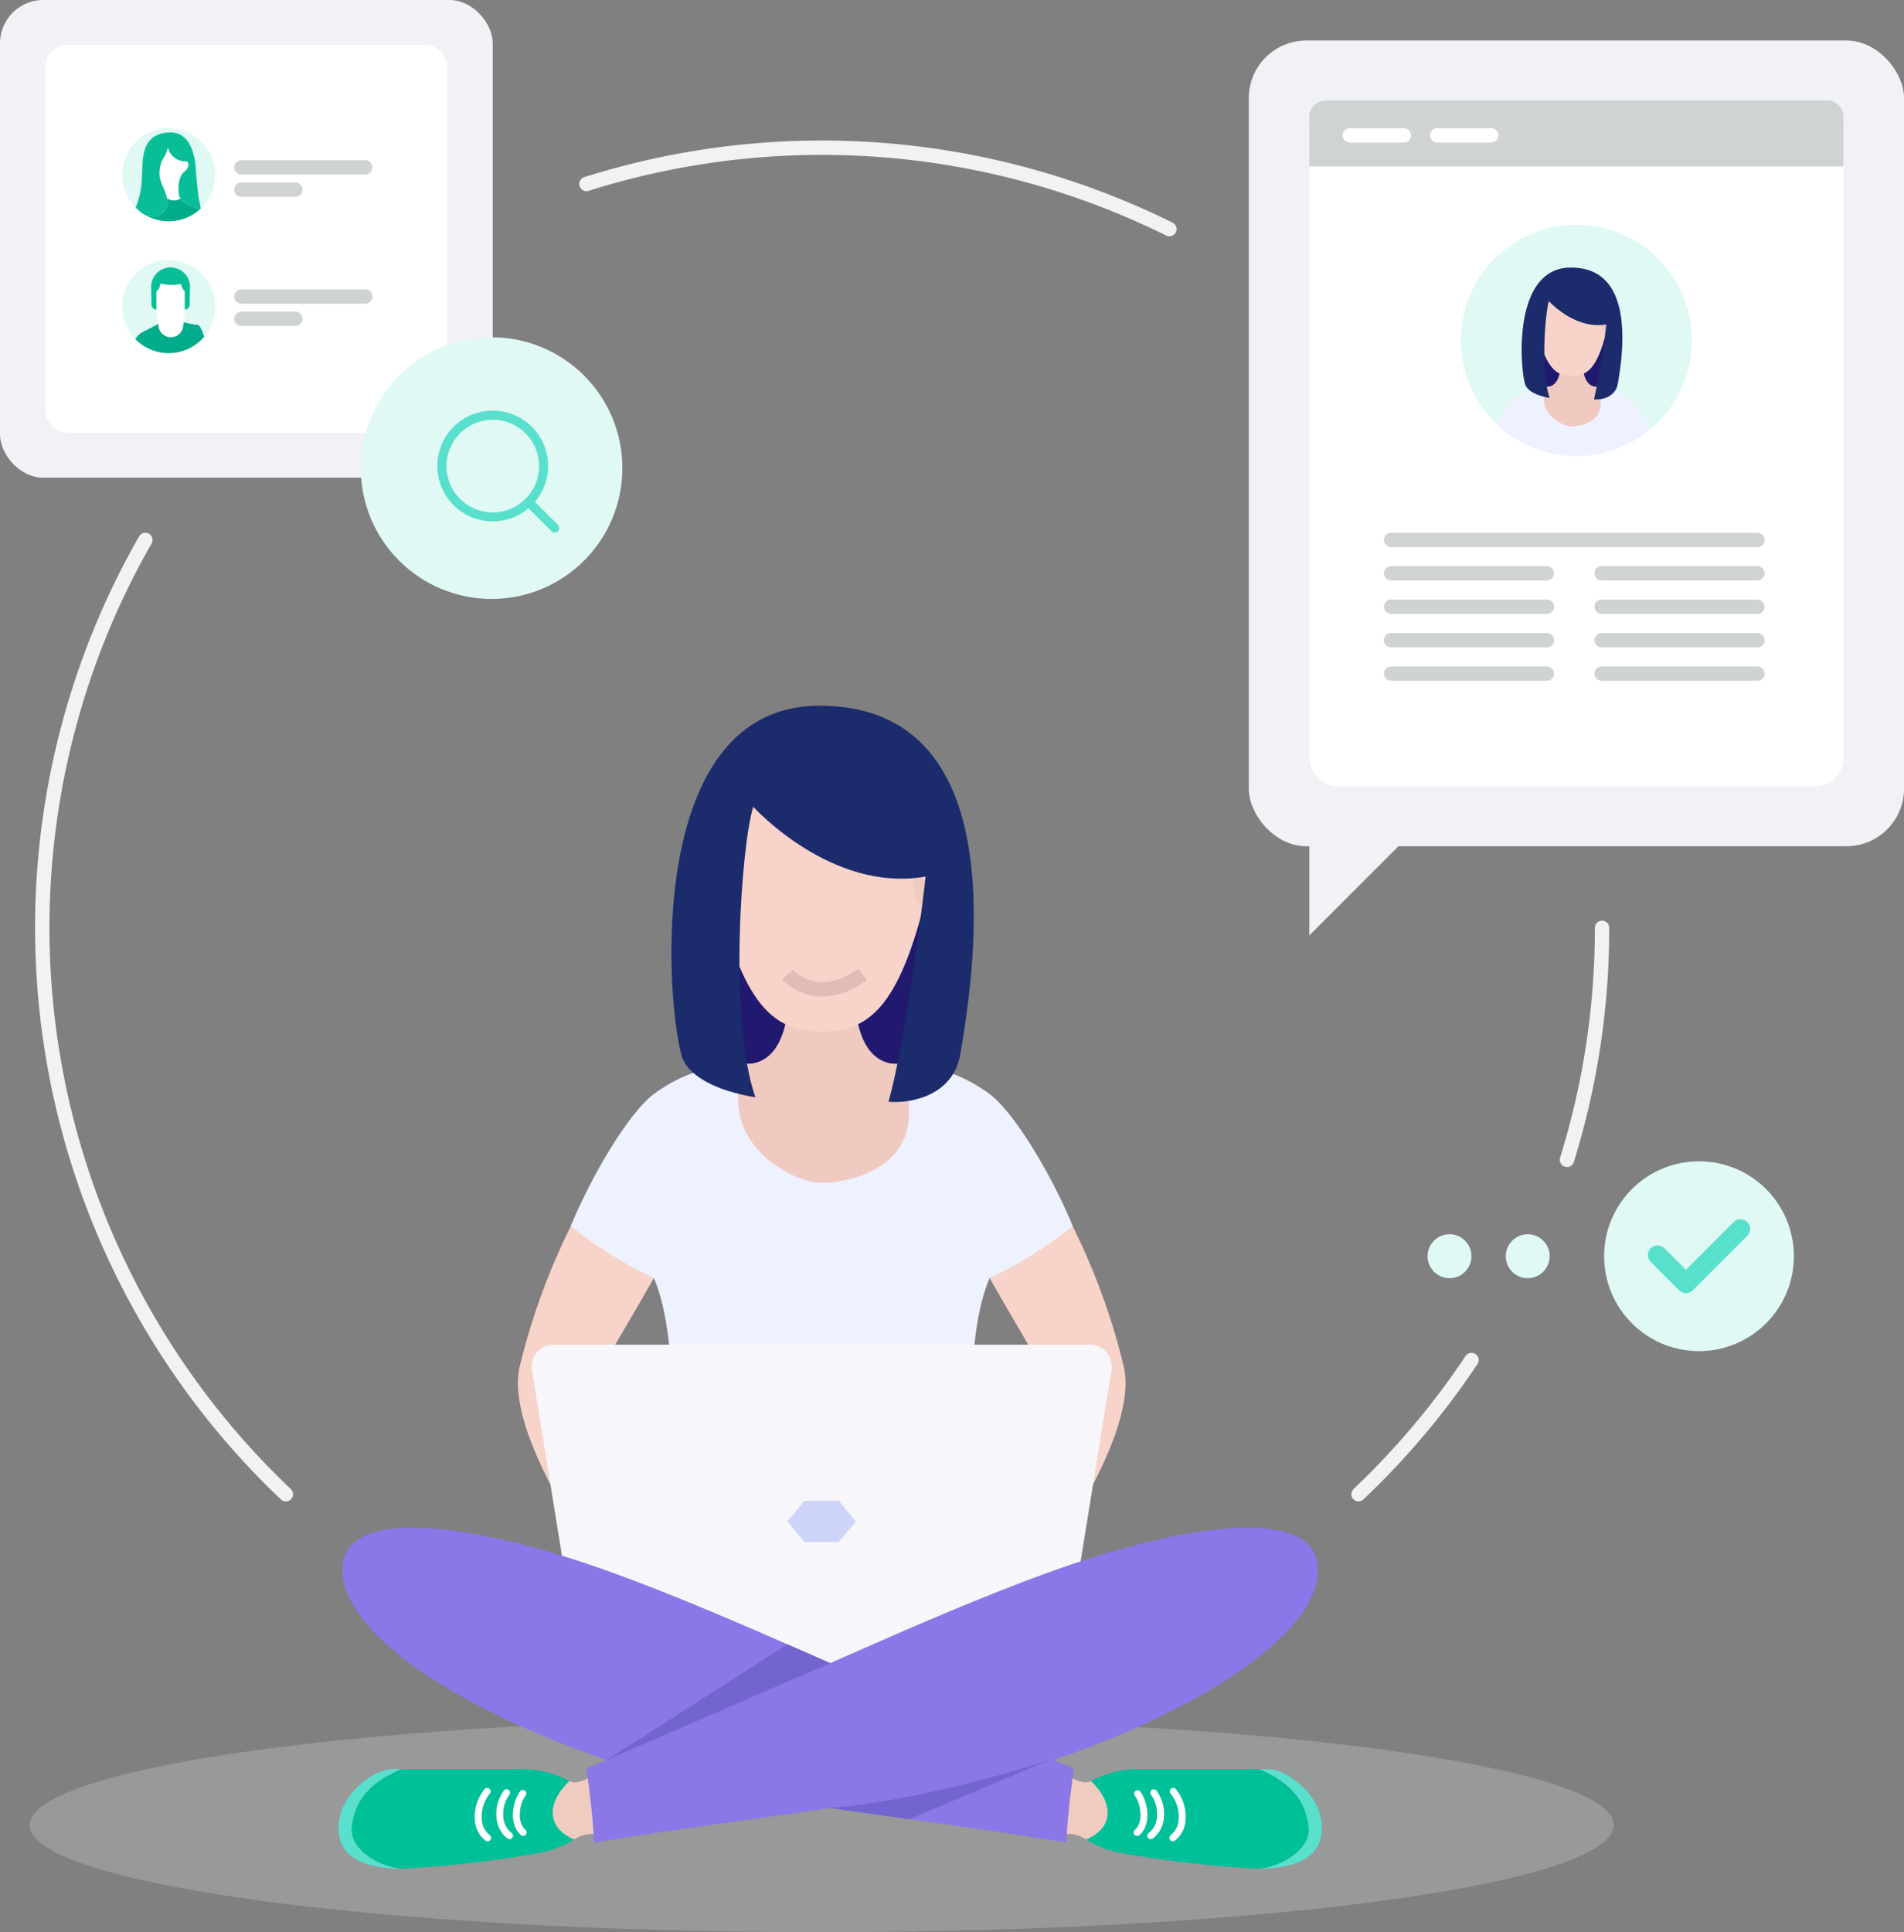 <svg xmlns="http://www.w3.org/2000/svg" xmlns:xlink="http://www.w3.org/1999/xlink" width="372.599" height="378" viewBox="0 0 372.599 378"><rect x="0" y="0" width="372.599" height="378" fill="#808080" stroke="none"/><defs><style>.a,.ab,.b,.s,.t,.z{fill:none;}.b{stroke:#f1f2f2;}.b,.s,.t,.z{stroke-linecap:round;stroke-linejoin:round;}.ab,.b,.s,.t{stroke-width:2.813px;}.c{fill:#d1d3d4;opacity:0.3;}.d{fill:#20196f;}.e{fill:#f7d3c9;}.f{fill:#eef2ff;}.g{fill:#f0c9c0;}.h{fill:#f0ccc0;}.i{fill:#f6f6fb;}.j{fill:#ced3f8;}.k{fill:#8b77e8;}.l{fill:#59e0cd;}.m{fill:#00c099;}.n{fill:#fff;}.o{fill:#1c2b6b;}.p{fill:#f0f2f5;}.q{fill:#d0d3d4;}.r{fill:#0f3872;}.s{stroke:#fff;}.t{stroke:#d0d3d4;}.u{fill:#e0f9f4;}.v{clip-path:url(#a);}.w{fill:#b9ddff;}.x{fill:#00ac8a;}.y{fill:#09be97;}.z{stroke:#59e0cd;stroke-width:3.793px;}.aa{fill:#7265ce;}.ab{stroke:#e0bcb6;stroke-miterlimit:10;}</style><clipPath id="a"><path class="a" d="M1178.568,310.17a22.622,22.622,0,1,1-22.621-22.623A22.621,22.621,0,0,1,1178.568,310.17Z" transform="translate(-1133.325 -287.547)"/></clipPath></defs><g transform="translate(-635.701 -211)"><path class="b" d="M697.759,581.559A152.695,152.695,0,0,1,670.27,394.877" transform="translate(-6.126 -78.246)"/><path class="b" d="M1120.592,674.167a153.378,153.378,0,0,1-22.109,26.236" transform="translate(-196.928 -197.092)"/><path class="b" d="M1176.359,526.97a152.573,152.573,0,0,1-6.861,45.384" transform="translate(-227.148 -134.455)"/><path class="b" d="M835.481,268.392a153.163,153.163,0,0,1,114.069,8.828" transform="translate(-85.013 -21.403)"/><g transform="translate(641.515 349.061)"><path class="c" d="M645.821,817.045c0-11.563,69.393-20.937,154.995-20.937s154.994,9.374,154.994,20.937-69.393,20.937-154.994,20.937S645.821,828.609,645.821,817.045Z" transform="translate(-645.821 -598.043)"/><g transform="translate(95.544 6.905)"><rect class="d" width="40.662" height="45.38" transform="translate(41.221 18.48)"/><path class="e" d="M839.9,635.5s-10.62-6.688-16.644-9.565a130.1,130.1,0,0,0-10.755,28.9c-3.587,15.006,20.615,45.73,20.615,45.73s3.353,2.533,8.789,5.967l-15.5-47.815S836.97,640.9,839.9,635.5Z" transform="translate(-812.139 -532.535)"/><path class="e" d="M969.306,635.5s10.618-6.688,16.643-9.565a130.055,130.055,0,0,1,10.754,28.9c3.588,15.006-20.615,45.73-20.615,45.73s-3.353,2.533-8.789,5.967l15.5-47.815S972.236,640.9,969.306,635.5Z" transform="translate(-878.165 -532.535)"/><path class="f" d="M928.363,605.027c-4.291-10.386-11.665-22.558-16.469-25.988-9.846-7.033-18.053-5.86-32.654-5.391-14.6-.469-22.808-1.641-32.654,5.391-4.8,3.431-12.177,15.6-16.468,25.988a82.058,82.058,0,0,0,16.265,10.163c6.878,15.743,2.5,57.192.026,71.121,0,0,5.7,11.2,32.831,11.2s32.832-11.2,32.832-11.2c-2.471-13.929-6.852-55.378.026-71.121A82.07,82.07,0,0,0,928.363,605.027Z" transform="translate(-819.789 -510.125)"/><path class="g" d="M910.037,553.133h-13.1c-.561,7.09-3.257,11.613-8.3,11.613-6.388,14.848,8.774,23.246,14.848,23.246s23.219-3.706,14.848-23.246C913.293,564.746,910.6,560.223,910.037,553.133Z" transform="translate(-844.037 -501.554)"/><path class="e" d="M914.7,466.921c-3.28-2.714-8.551-3.573-14.722-3.573s-11.441.858-14.721,3.573c-6.125,5.068-7.74,18.944-5.343,28.286,5.112,19.92,10.764,25,20.064,25s14.952-5.076,20.065-25C922.44,485.865,920.826,471.989,914.7,466.921Z" transform="translate(-840.528 -463.348)"/><path class="h" d="M879.813,507.8c-.266-2.639-1.877-4.634-3.593-4.462s-2.892,2.455-2.625,5.092,1.877,4.635,3.593,4.461S880.08,510.441,879.813,507.8Z" transform="translate(-838.274 -480.362)"/></g><g transform="translate(98.228 125.004)"><path class="i" d="M816.866,673.9l10.261,63.445h92.9L930.287,673.9a4.288,4.288,0,0,0-4.232-4.972H821.1A4.288,4.288,0,0,0,816.866,673.9Z" transform="translate(-816.81 -668.927)"/><path class="j" d="M913.962,722.092h-6.7l-3.347,4.036,3.347,4.037h6.7l3.349-4.037Z" transform="translate(-853.877 -691.55)"/></g><g transform="translate(61.201 160.803)"><path class="h" d="M999.605,816.26c1.154.674,2.77,1.352,3.925.72,5.131,2.945,5.847,9.979-.9,11.445a6.525,6.525,0,0,0-3.871-1.081C997.681,823.9,999.605,816.26,999.605,816.26Z" transform="translate(-857.07 -767.421)"/><path class="k" d="M895.492,778.355c-39.024-16.148-64.992-29.092-90.1-38.24-25.973-9.461-50.018-12.762-52.716-2.86-3.1,11.4,16.689,27.07,48.926,38.578,24.971,8.916,55.1,10.889,92.449,17.012C894.05,788.516,895.492,778.355,895.492,778.355Z" transform="translate(-752.356 -731.244)"/><path class="l" d="M1074.217,824.822c-.589-5.158-3.492-8.772-9.788-11.372h1.966c3.149,0,10.429,4.711,10.429,11.534s-7.28,7.961-12.4,7.961C1068.954,832.584,1074.7,829.055,1074.217,824.822Z" transform="translate(-885.153 -766.225)"/><path class="m" d="M1005.747,827.229c5.575-2.4,5.251-7.317.9-11.445a20.227,20.227,0,0,1,9.6-2.334h23.219c6.3,2.6,9.2,6.215,9.788,11.372.484,4.233-5.263,7.762-9.788,8.123a215.775,215.775,0,0,1-26.957-3.088A19.5,19.5,0,0,1,1005.747,827.229Z" transform="translate(-860.182 -766.225)"/><g transform="translate(154.841 51.36)"><path class="n" d="M1022.568,829.586a.674.674,0,0,1-.437-1.187c1.621-1.378,1.317-4.786-.016-6.691a.674.674,0,1,1,1.106-.772c1.52,2.175,2.174,6.455-.216,8.489A.672.672,0,0,1,1022.568,829.586Z" transform="translate(-1021.894 -820.648)"/></g><g transform="translate(157.513 51.181)"><path class="n" d="M1027.22,830.092a.674.674,0,0,1-.4-1.215,4.215,4.215,0,0,0,1.606-2.978,6.436,6.436,0,0,0-1.128-4.453.674.674,0,1,1,1.029-.871,7.716,7.716,0,0,1,1.438,5.48,5.478,5.478,0,0,1-2.142,3.9A.67.67,0,0,1,1027.22,830.092Z" transform="translate(-1026.546 -820.337)"/></g><g transform="translate(161.817 50.918)"><path class="n" d="M1034.712,830.311a.674.674,0,0,1-.4-1.216,4.1,4.1,0,0,0,1.537-2.971,7.2,7.2,0,0,0-1.551-5.117.675.675,0,1,1,1-.909,8.551,8.551,0,0,1,1.894,6.158,5.35,5.35,0,0,1-2.076,3.924A.683.683,0,0,1,1034.712,830.311Z" transform="translate(-1034.037 -819.878)"/></g></g><g transform="translate(60.42 160.803)"><path class="h" d="M830.653,816.26c-1.152.674-2.769,1.352-3.924.72-5.132,2.945-5.848,9.979.9,11.445a6.524,6.524,0,0,1,3.871-1.081C832.578,823.9,830.653,816.26,830.653,816.26Z" transform="translate(-781.518 -767.421)"/><path class="k" d="M835.484,778.355c39.022-16.148,64.991-29.092,90.1-38.24,25.973-9.461,50.019-12.762,52.716-2.86,3.1,11.4-16.69,27.07-48.926,38.578-24.97,8.916-55.1,10.889-92.448,17.012C836.926,788.516,835.484,778.355,835.484,778.355Z" transform="translate(-786.948 -731.244)"/><path class="l" d="M753.6,824.822c.591-5.158,3.493-8.772,9.789-11.372h-1.967c-3.148,0-10.429,4.711-10.429,11.534s7.281,7.961,12.4,7.961C758.866,832.584,753.119,829.055,753.6,824.822Z" transform="translate(-750.996 -766.225)"/><path class="m" d="M799.013,827.229c-5.575-2.4-5.251-7.317-.9-11.445a20.231,20.231,0,0,0-9.6-2.334H765.3c-6.3,2.6-9.2,6.215-9.789,11.372-.484,4.233,5.263,7.762,9.789,8.123a215.8,215.8,0,0,0,26.957-3.088A19.509,19.509,0,0,0,799.013,827.229Z" transform="translate(-752.906 -766.225)"/><g transform="translate(34.141 51.36)"><path class="n" d="M812.442,829.586a.669.669,0,0,1-.437-.161c-2.391-2.034-1.738-6.314-.217-8.489a.674.674,0,1,1,1.1.772c-1.331,1.9-1.634,5.313-.015,6.691a.674.674,0,0,1-.436,1.187Z" transform="translate(-810.426 -820.648)"/></g><g transform="translate(30.893 51.181)"><path class="n" d="M807.363,830.091a.672.672,0,0,1-.4-.133,5.479,5.479,0,0,1-2.142-3.9,7.718,7.718,0,0,1,1.438-5.48.674.674,0,1,1,1.028.871,6.447,6.447,0,0,0-1.128,4.454,4.216,4.216,0,0,0,1.606,2.976.674.674,0,0,1-.4,1.215Z" transform="translate(-804.772 -820.337)"/></g><g transform="translate(26.668 50.918)"><path class="n" d="M799.929,830.311a.672.672,0,0,1-.4-.133,5.347,5.347,0,0,1-2.076-3.923,8.543,8.543,0,0,1,1.9-6.158.674.674,0,1,1,1,.909,7.2,7.2,0,0,0-1.55,5.117,4.1,4.1,0,0,0,1.537,2.972.673.673,0,0,1-.4,1.215Z" transform="translate(-797.418 -819.878)"/></g></g><path class="h" d="M946.78,507.8c.266-2.639,1.876-4.634,3.592-4.462s2.892,2.455,2.625,5.092-1.877,4.635-3.593,4.461S946.513,510.441,946.78,507.8Z" transform="translate(-773.873 -473.457)"/><path class="o" d="M880.439,471.1c-2.282,7.025-4.913,41.423.407,56.836-7.765-1.284-13.324-4.208-14.45-8.249-3.145-11.3-6.964-68.356,26.959-68.356s32.6,40.015,27.55,68.356c-1.415,7.939-9.737,9.537-13.994,9.115,3.412-12.267,6.758-39.271,7.242-44.048C895.72,488,880.439,471.1,880.439,471.1Z" transform="translate(-738.842 -451.328)"/></g><g transform="translate(868.623 218.931)"><rect class="p" width="128.216" height="157.624" rx="11.251" transform="translate(11.461)"/><rect class="n" width="104.536" height="134.206" rx="5.625" transform="translate(23.301 11.709)"/><path class="q" d="M1081.719,248.419v9.692h104.536v-9.692a3.231,3.231,0,0,0-3.231-3.231H1084.95A3.232,3.232,0,0,0,1081.719,248.419Z" transform="translate(-1058.418 -233.479)"/><path class="r" d="M1041.191,417.792l-.033.037.013-.01C1041.179,417.811,1041.184,417.8,1041.191,417.792Z" transform="translate(-1041.158 -306.928)"/><path class="p" d="M1081.719,497.861v17.446l19.238-19.238Z" transform="translate(-1058.418 -340.237)"/><g transform="translate(31.218 18.549)"><line class="s" x2="10.573"/></g><g transform="translate(48.323 18.549)"><line class="s" x2="10.573"/></g><line class="t" x2="30.49" transform="translate(39.303 104.218)"/><line class="t" x2="30.49" transform="translate(39.303 110.764)"/><line class="t" x2="30.49" transform="translate(39.303 117.311)"/><line class="t" x2="30.49" transform="translate(39.303 123.857)"/><line class="t" x2="30.49" transform="translate(80.498 104.218)"/><path class="t" d="M1109.575,394.878h71.685" transform="translate(-1070.271 -297.177)"/><line class="t" x2="30.49" transform="translate(80.498 110.764)"/><line class="t" x2="30.49" transform="translate(80.498 117.311)"/><line class="t" x2="30.49" transform="translate(80.498 123.857)"/><g transform="translate(52.947 36.043)"><path class="u" d="M1178.568,310.17a22.622,22.622,0,1,1-22.621-22.623A22.621,22.621,0,0,1,1178.568,310.17Z" transform="translate(-1133.325 -287.547)"/><g class="v"><g transform="translate(-29.897 8.373)"><path class="c" d="M1081.282,423.881c0-3.85,23.1-6.97,51.6-6.97s51.6,3.12,51.6,6.97-23.1,6.971-51.6,6.971S1081.282,427.731,1081.282,423.881Z" transform="translate(-1081.282 -350.969)"/><g transform="translate(31.809 2.299)"><rect class="d" width="13.538" height="15.108" transform="translate(13.724 6.152)"/><path class="e" d="M1145.9,363.44s-3.536-2.227-5.541-3.185a43.3,43.3,0,0,0-3.581,9.623c-1.194,5,6.863,15.225,6.863,15.225s1.116.843,2.927,1.986l-5.162-15.919S1144.921,365.235,1145.9,363.44Z" transform="translate(-1136.654 -329.159)"/><path class="e" d="M1188.979,363.44s3.535-2.227,5.541-3.185a43.293,43.293,0,0,1,3.58,9.623c1.194,5-6.863,15.225-6.863,15.225s-1.116.843-2.926,1.986l5.162-15.919S1189.955,365.235,1188.979,363.44Z" transform="translate(-1158.636 -329.159)"/><path class="f" d="M1175.349,353.294c-1.429-3.458-3.884-7.51-5.483-8.652-3.278-2.341-6.011-1.951-10.872-1.8-4.861-.156-7.593-.546-10.871,1.8-1.6,1.142-4.054,5.194-5.483,8.652a27.336,27.336,0,0,0,5.415,3.384c2.29,5.241.831,19.041.009,23.678,0,0,1.9,3.729,10.93,3.729s10.931-3.729,10.931-3.729c-.823-4.637-2.281-18.436.009-23.678A27.34,27.34,0,0,0,1175.349,353.294Z" transform="translate(-1139.201 -321.698)"/><path class="g" d="M1169.247,336.017h-4.361c-.187,2.361-1.084,3.866-2.763,3.866-2.127,4.943,2.921,7.739,4.943,7.739s7.73-1.234,4.943-7.739C1170.331,339.883,1169.433,338.377,1169.247,336.017Z" transform="translate(-1147.274 -318.845)"/><path class="e" d="M1170.8,307.314c-1.092-.9-2.846-1.189-4.9-1.189s-3.809.286-4.9,1.189c-2.039,1.687-2.577,6.307-1.779,9.417,1.7,6.632,3.584,8.322,6.68,8.322s4.978-1.69,6.681-8.322C1173.377,313.621,1172.839,309,1170.8,307.314Z" transform="translate(-1146.105 -306.125)"/><path class="h" d="M1159.184,320.925c-.089-.878-.625-1.543-1.2-1.486s-.963.817-.874,1.7.625,1.543,1.2,1.485S1159.273,321.8,1159.184,320.925Z" transform="translate(-1145.355 -311.789)"/></g><g transform="translate(32.703 41.617)"><path class="i" d="M1138.228,376.223l3.416,21.123h30.929l3.416-21.123a1.428,1.428,0,0,0-1.409-1.655h-34.943A1.427,1.427,0,0,0,1138.228,376.223Z" transform="translate(-1138.209 -374.568)"/><path class="j" d="M1170.554,392.268h-2.229l-1.115,1.344,1.115,1.344h2.229l1.115-1.344Z" transform="translate(-1150.55 -382.1)"/></g><g transform="translate(20.375 53.536)"><path class="h" d="M1199.067,423.619a1.453,1.453,0,0,0,1.307.24c1.709.98,1.947,3.322-.3,3.81a2.173,2.173,0,0,0-1.289-.36A9.808,9.808,0,0,1,1199.067,423.619Z" transform="translate(-1151.613 -407.359)"/><path class="k" d="M1164.4,411c-12.992-5.376-21.637-9.685-30-12.731-8.648-3.15-16.653-4.249-17.551-.952-1.034,3.794,5.556,9.012,16.289,12.844,8.313,2.968,18.344,3.625,30.779,5.664C1163.924,414.383,1164.4,411,1164.4,411Z" transform="translate(-1116.75 -395.315)"/><path class="l" d="M1223.907,426.47c-.2-1.717-1.163-2.92-3.258-3.786h.654a4.251,4.251,0,0,1,3.472,3.84c0,2.272-2.424,2.651-4.126,2.651C1222.155,429.054,1224.069,427.879,1223.907,426.47Z" transform="translate(-1160.963 -406.962)"/><path class="m" d="M1201.112,427.272c1.855-.8,1.748-2.436.3-3.81a6.728,6.728,0,0,1,3.195-.777h7.731c2.1.866,3.062,2.069,3.258,3.786.161,1.41-1.752,2.585-3.258,2.7a71.835,71.835,0,0,1-8.975-1.028A6.491,6.491,0,0,1,1201.112,427.272Z" transform="translate(-1152.649 -406.962)"/><g transform="translate(51.551 17.099)"><path class="n" d="M1206.712,428.056a.224.224,0,0,1-.145-.4,1.863,1.863,0,0,0-.005-2.228.224.224,0,1,1,.368-.257,2.288,2.288,0,0,1-.072,2.826A.222.222,0,0,1,1206.712,428.056Z" transform="translate(-1206.488 -425.08)"/></g><g transform="translate(52.441 17.04)"><path class="n" d="M1208.261,428.224a.224.224,0,0,1-.134-.4,1.4,1.4,0,0,0,.535-.992,2.141,2.141,0,0,0-.376-1.482.225.225,0,1,1,.343-.29,2.57,2.57,0,0,1,.479,1.824,1.825,1.825,0,0,1-.714,1.3A.222.222,0,0,1,1208.261,428.224Z" transform="translate(-1208.036 -424.977)"/></g><g transform="translate(53.874 16.952)"><path class="n" d="M1210.755,428.3a.224.224,0,0,1-.133-.4,1.364,1.364,0,0,0,.512-.989,2.4,2.4,0,0,0-.516-1.7.225.225,0,0,1,.332-.3,2.847,2.847,0,0,1,.631,2.05,1.781,1.781,0,0,1-.691,1.306A.227.227,0,0,1,1210.755,428.3Z" transform="translate(-1210.531 -424.824)"/></g></g><g transform="translate(20.116 53.536)"><path class="h" d="M1142.818,423.619a1.453,1.453,0,0,1-1.307.24c-1.709.98-1.947,3.322.3,3.81a2.169,2.169,0,0,1,1.288-.36A9.808,9.808,0,0,0,1142.818,423.619Z" transform="translate(-1126.459 -407.359)"/><path class="k" d="M1144.426,411c12.991-5.376,21.637-9.685,30-12.731,8.647-3.15,16.652-4.249,17.55-.952,1.033,3.794-5.557,9.012-16.289,12.844-8.314,2.968-18.345,3.625-30.779,5.664C1144.906,414.383,1144.426,411,1144.426,411Z" transform="translate(-1128.267 -395.315)"/><path class="l" d="M1117.166,426.47c.2-1.717,1.163-2.92,3.259-3.786h-.655a4.251,4.251,0,0,0-3.472,3.84c0,2.272,2.424,2.651,4.127,2.651C1118.918,429.054,1117,427.879,1117.166,426.47Z" transform="translate(-1116.298 -406.962)"/><path class="m" d="M1132.284,427.272c-1.857-.8-1.749-2.436-.3-3.81a6.729,6.729,0,0,0-3.2-.777h-7.729c-2.1.866-3.062,2.069-3.259,3.786-.161,1.41,1.752,2.585,3.259,2.7a71.859,71.859,0,0,0,8.974-1.028A6.5,6.5,0,0,0,1132.284,427.272Z" transform="translate(-1116.934 -406.962)"/><g transform="translate(11.366 17.099)"><path class="n" d="M1136.755,428.056a.221.221,0,0,1-.145-.053,2.288,2.288,0,0,1-.072-2.826.224.224,0,1,1,.367.257,1.863,1.863,0,0,0-.005,2.228.224.224,0,0,1-.145.4Z" transform="translate(-1136.083 -425.08)"/></g><g transform="translate(10.285 17.04)"><path class="n" d="M1135.064,428.224a.226.226,0,0,1-.134-.044,1.826,1.826,0,0,1-.713-1.3,2.571,2.571,0,0,1,.479-1.824.224.224,0,1,1,.342.29,2.145,2.145,0,0,0-.376,1.483,1.4,1.4,0,0,0,.535.991.224.224,0,0,1-.134.4Z" transform="translate(-1134.201 -424.977)"/></g><g transform="translate(8.878 16.952)"><path class="n" d="M1132.589,428.3a.222.222,0,0,1-.133-.044,1.78,1.78,0,0,1-.691-1.306,2.847,2.847,0,0,1,.631-2.05.225.225,0,0,1,.332.3,2.4,2.4,0,0,0-.516,1.7,1.364,1.364,0,0,0,.512.989.224.224,0,0,1-.134.4Z" transform="translate(-1131.753 -424.824)"/></g></g><path class="h" d="M1181.48,320.925c.088-.878.625-1.543,1.2-1.486s.963.817.874,1.7-.625,1.543-1.2,1.485S1181.391,321.8,1181.48,320.925Z" transform="translate(-1123.914 -309.49)"/><path class="o" d="M1159.393,308.7c-.76,2.339-1.636,13.791.136,18.922-2.586-.427-4.436-1.4-4.811-2.747-1.047-3.76-2.318-22.758,8.976-22.758s10.854,13.322,9.172,22.758c-.471,2.643-3.242,3.175-4.659,3.034a129.886,129.886,0,0,0,2.411-14.664C1164.48,314.331,1159.393,308.7,1159.393,308.7Z" transform="translate(-1112.251 -302.123)"/></g></g></g></g><g transform="translate(635.701 211)"><rect class="p" width="96.423" height="93.457" rx="8.461"/><rect class="n" width="78.615" height="75.846" rx="4.231" transform="translate(8.904 8.805)"/><path class="w" d="M682.437,282.172c.164.151.333.295.508.433.018-.05.036-.1.054-.151A1.445,1.445,0,0,0,682.437,282.172Z" transform="translate(-655.589 -241.286)"/><path class="u" d="M681.15,264.694c.256-3.832-.352-8.781,5.2-9.2,2.716-.2,4.064,1.654,4.735,3.606l.055,0c0,.045,0,.094,0,.142a13.893,13.893,0,0,1,.611,4.039l-2.3,3.6a9.078,9.078,0,0,1,2.78,1.032l.186,1.8q.132.309.288.645a9.1,9.1,0,1,0-12.745-.19A16,16,0,0,0,681.15,264.694Z" transform="translate(-653.412 -229.579)"/><path class="n" d="M694.993,265.847c.895-.67.831-1.916.352-1.948a3.5,3.5,0,0,1-3.672-2.778,5.239,5.239,0,0,1-.767,1.98,5.858,5.858,0,0,0-.847,3.594c.611,1.063,1.353,1.832,2.155,1.832a1.4,1.4,0,0,0,.6-.144,1.69,1.69,0,0,1-1.231.6,1.476,1.476,0,0,1-.956-.345,18.216,18.216,0,0,1,.892,2.5,2.385,2.385,0,0,0,2.632.015,2.072,2.072,0,0,1-.371-1.064C693.652,267.763,694.1,266.518,694.993,265.847Z" transform="translate(-658.825 -232.328)"/><path class="n" d="M701.343,262.4l-.055,0c.017.049.035.1.051.146C701.34,262.494,701.343,262.445,701.343,262.4Z" transform="translate(-663.61 -232.871)"/><path class="x" d="M695.039,280.583s-2.736-.5-3.749-2a2.385,2.385,0,0,1-2.632-.015,2.49,2.49,0,0,1-.07,1.729,2.926,2.926,0,0,1-3.416,1.724,3.106,3.106,0,0,1-1.8-1.1c-.018.049-.036.1-.054.151a9.1,9.1,0,0,0,11.934-.535q-.156-.336-.288-.645Z" transform="translate(-655.965 -239.752)"/><path class="y" d="M684.571,272.456a2.926,2.926,0,0,0,3.416-1.724,2.491,2.491,0,0,0,.07-1.729,18.208,18.208,0,0,0-.891-2.5,7.553,7.553,0,0,1-.552-1.744c-.008-.068-.012-.137-.017-.205a5.857,5.857,0,0,1,.847-3.594,5.238,5.238,0,0,0,.767-1.98,3.5,3.5,0,0,0,3.672,2.778c.479.032.543,1.278-.352,1.948s-1.341,1.916-1.213,4.247a2.074,2.074,0,0,0,.371,1.064c1.013,1.5,3.749,2,3.749,2l.216-.048-.473-2.444-.16-1.549-.318-3.08a13.893,13.893,0,0,0-.611-4.039c-.016-.049-.034-.1-.051-.146-.67-1.951-2.019-3.809-4.735-3.606-5.556.415-4.949,5.364-5.2,9.2a16,16,0,0,1-1.193,5.479c.1.1.2.2.3.292.245.217.353.311.508.433A3.215,3.215,0,0,0,684.571,272.456Z" transform="translate(-655.364 -230.188)"/><path class="u" d="M680.859,313.953a1.612,1.612,0,0,1,.154-.117v0l.006,0a1.571,1.571,0,0,1,.31-.162c.621-.324,2.027-1.058,3.055-1.6l-.381-2.8a.95.95,0,0,1-.8-.5,1.18,1.18,0,0,1-.088-.191,1.211,1.211,0,0,1-.068-.437l-.043-2.995v-.007c0-.086-.007-.169-.007-.247,0-.024,0-.046,0-.069s0-.024,0-.036,0-.021,0-.033v-.044l0-.116h0l.007,0h0a3.781,3.781,0,0,1,.348-1.411h0c.049-.107.1-.211.163-.312l.006-.011c.057-.1.118-.192.184-.283l.017-.023c.046-.063.09-.126.139-.186.019-.023.041-.044.06-.066s.021-.024.032-.036c.067-.075.136-.149.208-.219.017-.016.034-.03.052-.047.069-.064.138-.126.212-.185.024-.02.05-.037.075-.056.056-.043.11-.087.168-.126.013-.009.028-.016.041-.025.033-.021.068-.041.1-.061.067-.041.134-.083.205-.12.042-.022.086-.041.129-.062.064-.031.128-.063.195-.091s.107-.04.161-.059.106-.042.161-.059l.019,0c.064-.02.13-.034.2-.051s.107-.029.161-.04c.08-.016.163-.026.245-.037.04-.006.079-.014.12-.018h.006q.189-.019.383-.019c.129,0,.257.006.383.019.043,0,.084.013.126.019.082.011.164.021.245.037.055.011.107.027.161.04s.132.03.2.051.121.042.181.064.108.037.161.059.13.06.195.091c.043.021.087.04.129.062.07.037.137.079.205.12.033.021.068.04.1.061.072.048.142.1.21.152.025.019.051.036.075.056.073.059.143.121.211.185.017.016.035.03.052.047.073.07.141.143.209.218.01.012.022.023.032.036q.105.122.2.252l.017.023c.066.091.126.186.184.283l.007.011c.059.1.113.205.163.312h0a3.769,3.769,0,0,1,.348,1.411h0l.006,0h0v0l0,.148c0,.014,0,.028,0,.043s0,.024,0,.036,0,.045,0,.068h0c0,.076,0,.158-.007.242v.023l-.01.679-.033,2.3a1.18,1.18,0,0,1-.226.726.928.928,0,0,1-.707.4l-.276,2.495c.842.16,1.627.336,2.148.448a.227.227,0,0,1,.06.022c1.008-.168,1.193.651,1.832,2.336a9.107,9.107,0,1,0-13.493.453A6.606,6.606,0,0,1,680.859,313.953Z" transform="translate(-653.412 -248.693)"/><path class="n" d="M694.232,312.646h0v-.167a1.294,1.294,0,0,0,.192-.107c.535-.353.621-1.806.359-1.9s-.239.285-.268.877c-.014.291-.149.407-.283.45v-2.759h0a2.329,2.329,0,0,1-.165-.177l-.009-.012c-.05-.06-.1-.122-.144-.188-.015-.022-.029-.047-.043-.07-.033-.052-.067-.1-.1-.16a2.723,2.723,0,0,1-.122-.253l0-.009a2.862,2.862,0,0,1-.1-.288c-.028-.1-.051-.191-.068-.286a8.057,8.057,0,0,1-1.841.2,7.779,7.779,0,0,1-2.143-.284c0,.019-.009.039-.012.058a2.729,2.729,0,0,1-.131.492c-.017.046-.028.091-.047.137l0,0a2.776,2.776,0,0,1-.131.27c-.035.064-.073.122-.113.18-.013.02-.024.041-.037.06a2.362,2.362,0,0,1-.163.208l0,0a2.113,2.113,0,0,1-.18.184V311.8c-.134-.043-.727.222-.192.575a1.362,1.362,0,0,0,.192.107v.167h0l-.016,0,.381,2.8.069.513a2.419,2.419,0,0,0,4.8-.06l.084-.763.276-2.495C694.258,312.642,694.246,312.646,694.232,312.646Z" transform="translate(-658.068 -252.071)"/><path class="n" d="M700.426,308.828c0,.076,0,.158-.007.242C700.424,308.986,700.426,308.9,700.426,308.828Z" transform="translate(-663.241 -252.629)"/><path class="n" d="M687.211,309.075c0-.086-.008-.169-.008-.247C687.2,308.906,687.206,308.989,687.211,309.075Z" transform="translate(-657.617 -252.629)"/><path class="r" d="M688.67,304.324c-.019.022-.041.043-.06.066-.049.059-.093.123-.139.186C688.534,304.489,688.6,304.4,688.67,304.324Z" transform="translate(-658.156 -250.712)"/><path class="r" d="M700.432,308.75c0-.024,0-.046,0-.068s0-.024,0-.036c0,.012,0,.024,0,.036S700.432,308.726,700.432,308.75Z" transform="translate(-663.246 -252.551)"/><path class="r" d="M691.749,302.321l-.019,0c-.055.017-.107.04-.161.059C691.629,302.363,691.688,302.339,691.749,302.321Z" transform="translate(-659.475 -249.86)"/><path class="r" d="M698.4,303.882c.072.07.142.143.209.218C698.539,304.025,698.471,303.952,698.4,303.882Z" transform="translate(-662.38 -250.524)"/><path class="r" d="M692.537,307.8a7.78,7.78,0,0,1-2.143-.284c0,.019-.009.039-.012.058,0-.019.009-.039.012-.058a7.78,7.78,0,0,0,2.143.284,8.057,8.057,0,0,0,1.841-.2A8.057,8.057,0,0,1,692.537,307.8Z" transform="translate(-658.969 -252.071)"/><path class="r" d="M690.367,302.921c.067-.041.135-.083.205-.12C690.5,302.838,690.434,302.88,690.367,302.921Z" transform="translate(-658.963 -250.064)"/><path class="r" d="M690.949,302.626c.064-.032.129-.063.195-.091C691.077,302.563,691.013,302.595,690.949,302.626Z" transform="translate(-659.211 -249.951)"/><path class="r" d="M695.13,302.163c.055.011.107.027.161.04C695.237,302.19,695.185,302.174,695.13,302.163Z" transform="translate(-660.99 -249.793)"/><path class="r" d="M694.484,302.065c.043,0,.084.013.126.019C694.568,302.078,694.527,302.07,694.484,302.065Z" transform="translate(-660.715 -249.751)"/><path class="r" d="M698.817,304.324q.105.122.2.252Q698.922,304.446,698.817,304.324Z" transform="translate(-662.559 -250.712)"/><path class="r" d="M696.911,302.8c.07.037.137.079.205.12C697.048,302.88,696.981,302.838,696.911,302.8Z" transform="translate(-661.748 -250.064)"/><path class="r" d="M697.443,303.117c.072.048.142.1.21.152C697.585,303.216,697.515,303.165,697.443,303.117Z" transform="translate(-661.974 -250.199)"/><path class="r" d="M687.219,307.27a3.791,3.791,0,0,1,.348-1.411A3.781,3.781,0,0,0,687.219,307.27Z" transform="translate(-657.624 -251.366)"/><path class="r" d="M696.347,302.535c.066.028.13.06.195.091C696.477,302.595,696.413,302.563,696.347,302.535Z" transform="translate(-661.508 -249.951)"/><path class="r" d="M688.121,305.085c.057-.1.119-.192.184-.283C688.239,304.893,688.178,304.988,688.121,305.085Z" transform="translate(-658.007 -250.916)"/><path class="r" d="M687.826,305.626q.074-.16.163-.312Q687.9,305.466,687.826,305.626Z" transform="translate(-657.882 -251.134)"/><path class="r" d="M695.752,302.321c.061.018.121.042.181.064C695.873,302.363,695.813,302.339,695.752,302.321Z" transform="translate(-661.255 -249.86)"/><path class="r" d="M697.94,303.478c.073.059.143.121.211.185C698.083,303.6,698.013,303.537,697.94,303.478Z" transform="translate(-662.186 -250.352)"/><path class="r" d="M689.538,303.478c-.074.059-.143.121-.212.185C689.394,303.6,689.464,303.537,689.538,303.478Z" transform="translate(-658.52 -250.352)"/><path class="r" d="M699.193,304.8c.065.091.127.186.184.283C699.319,304.988,699.258,304.893,699.193,304.8Z" transform="translate(-662.719 -250.916)"/><path class="r" d="M690.036,303.117c-.013.009-.028.017-.041.025-.058.04-.113.084-.168.126C689.894,303.216,689.964,303.165,690.036,303.117Z" transform="translate(-658.733 -250.199)"/><path class="r" d="M687.2,308.622a.309.309,0,0,1,0-.033c0,.011,0,.022,0,.033s0,.024,0,.036C687.2,308.645,687.2,308.634,687.2,308.622Z" transform="translate(-657.617 -252.527)"/><path class="r" d="M689.082,303.881c-.072.07-.141.144-.208.219C688.941,304.025,689.01,303.951,689.082,303.881Z" transform="translate(-658.328 -250.524)"/><path class="r" d="M693.058,302.065h-.006c-.041,0-.08.013-.12.018C692.974,302.078,693.015,302.07,693.058,302.065Z" transform="translate(-660.055 -249.751)"/><path class="r" d="M699.81,305.859a3.779,3.779,0,0,1,.348,1.411A3.768,3.768,0,0,0,699.81,305.859Z" transform="translate(-662.981 -251.366)"/><path class="r" d="M699.525,305.314q.089.152.163.312C699.638,305.519,699.584,305.415,699.525,305.314Z" transform="translate(-662.86 -251.134)"/><path class="r" d="M692.385,302.163c-.055.011-.107.027-.161.04C692.278,302.19,692.331,302.174,692.385,302.163Z" transform="translate(-659.753 -249.793)"/><path class="r" d="M700.411,309.093l-.01.679.01-.679v-.023c0-.084.007-.165.007-.242h0C700.419,308.912,700.416,309,700.411,309.093Z" transform="translate(-663.233 -252.629)"/><path class="r" d="M689.46,309.607a2.488,2.488,0,0,1-.163.208A2.385,2.385,0,0,0,689.46,309.607Z" transform="translate(-658.508 -252.96)"/><path class="r" d="M689.758,309.189c-.035.063-.073.122-.113.18C689.684,309.311,689.723,309.253,689.758,309.189Z" transform="translate(-658.656 -252.783)"/><path class="r" d="M698.245,309.7c-.05-.059-.1-.122-.144-.188C698.147,309.576,698.195,309.638,698.245,309.7Z" transform="translate(-662.254 -252.919)"/><path class="r" d="M698.531,310.034a2.331,2.331,0,0,1-.165-.177A2.337,2.337,0,0,0,698.531,310.034Z" transform="translate(-662.367 -253.067)"/><path class="r" d="M697.954,309.27c-.033-.052-.067-.1-.1-.16C697.886,309.166,697.92,309.217,697.954,309.27Z" transform="translate(-662.15 -252.749)"/><path class="r" d="M690.069,308.615l0,0c.019-.045.03-.091.047-.137-.017.046-.028.091-.047.137Z" transform="translate(-658.836 -252.479)"/><path class="r" d="M688.98,310.157a2.1,2.1,0,0,0,.18-.184,2.175,2.175,0,0,1-.18.184Z" transform="translate(-658.373 -253.116)"/><path class="r" d="M697.457,308.153a2.908,2.908,0,0,0,.1.288l0,.009,0-.009A2.908,2.908,0,0,1,697.457,308.153Z" transform="translate(-661.98 -252.342)"/><path class="r" d="M687.211,309.031c0-.088-.008-.174-.008-.254,0-.024,0-.046,0-.069,0,.023,0,.045,0,.069,0,.078,0,.161.008.247v.007l.043,2.995a1.213,1.213,0,0,0,.068.437,1.213,1.213,0,0,1-.068-.437Z" transform="translate(-657.617 -252.578)"/><path class="r" d="M687.2,308.311l0,.116,0-.116Z" transform="translate(-657.617 -252.409)"/><path class="r" d="M687.217,308.315h0Z" transform="translate(-657.622 -252.41)"/><path class="r" d="M688.377,316.075a.95.95,0,0,1-.814-.5.95.95,0,0,0,.8.5l.016,0Z" transform="translate(-657.77 -255.5)"/><path class="r" d="M698.654,316.148h0c.013,0,.026,0,.039,0a.928.928,0,0,0,.707-.4A.928.928,0,0,1,698.654,316.148Z" transform="translate(-662.489 -255.573)"/><path class="r" d="M700.419,308.314h0Z" transform="translate(-663.239 -252.41)"/><path class="r" d="M700.432,308.311h0v0Z" transform="translate(-663.246 -252.409)"/><path class="y" d="M688.224,310.312h0v-3.534h0a2.18,2.18,0,0,0,.18-.184l0,0a2.489,2.489,0,0,0,.163-.208c.013-.019.025-.04.037-.06.039-.058.078-.117.113-.18a2.78,2.78,0,0,0,.131-.27l0,0c.019-.045.03-.091.047-.137a2.734,2.734,0,0,0,.131-.492c0-.019.009-.039.012-.058a7.779,7.779,0,0,0,2.143.284,8.057,8.057,0,0,0,1.841-.2c.018.094.04.19.068.286a2.887,2.887,0,0,0,.1.288l0,.009a2.7,2.7,0,0,0,.122.253c.031.056.064.108.1.16.014.023.028.047.043.07.046.066.094.129.144.188l.009.011a2.3,2.3,0,0,0,.165.177h0v2.759a2.852,2.852,0,0,1,0,.682v.167h0a.927.927,0,0,0,.745-.4,1.18,1.18,0,0,0,.226-.726l.033-2.3.01-.679c.005-.093.008-.181.008-.265h0c0-.024,0-.046,0-.068s0-.024,0-.036,0-.028,0-.042l0-.148v0h0l-.006,0h0a3.782,3.782,0,0,0-.348-1.411h0q-.074-.16-.163-.312l-.007-.011c-.057-.1-.118-.192-.184-.283l-.017-.023q-.094-.13-.2-.252c-.01-.013-.022-.024-.032-.036-.067-.075-.136-.149-.208-.218-.017-.017-.034-.032-.052-.047-.068-.064-.138-.126-.211-.185-.025-.02-.051-.037-.075-.056-.068-.052-.138-.1-.21-.152-.033-.021-.067-.041-.1-.061-.068-.041-.135-.083-.205-.12-.042-.022-.086-.041-.129-.062-.064-.031-.129-.063-.195-.091s-.107-.04-.161-.059-.12-.045-.181-.064-.13-.035-.2-.051-.107-.029-.161-.04c-.08-.016-.163-.026-.245-.037-.042-.006-.083-.014-.126-.019a3.878,3.878,0,0,0-.766,0c-.042,0-.084.013-.126.019-.082.011-.165.021-.245.037-.055.011-.107.027-.161.04s-.131.03-.2.051-.121.042-.18.064-.109.037-.161.059-.13.059-.195.091c-.043.021-.087.04-.129.062-.07.037-.138.079-.205.12-.033.021-.068.04-.1.061-.072.048-.141.1-.21.152-.025.019-.051.036-.075.056-.074.059-.144.121-.212.185-.017.016-.035.03-.052.047-.072.07-.141.144-.208.219-.011.012-.022.023-.032.036-.07.081-.136.165-.2.252l-.017.023c-.065.091-.127.186-.184.283l-.006.011q-.089.152-.163.312h0a3.79,3.79,0,0,0-.348,1.411h0l-.007,0h0l0,.116v.044a.309.309,0,0,0,0,.033c0,.012,0,.024,0,.036s0,.045,0,.069c0,.08,0,.165.008.254l.043,2.995a1.212,1.212,0,0,0,.068.437,1.186,1.186,0,0,0,.088.191A.95.95,0,0,0,688.224,310.312Z" transform="translate(-657.617 -249.737)"/><path class="x" d="M695.279,323.586c-.639-1.684-.824-2.5-1.832-2.336a.225.225,0,0,0-.06-.022c-.522-.112-1.306-.288-2.148-.448l-.084.763a2.419,2.419,0,0,1-4.8.06l-.069-.513c-1.028.545-2.434,1.279-3.055,1.6a1.57,1.57,0,0,0-.31.162l-.006,0v0a1.609,1.609,0,0,0-.154.117,6.6,6.6,0,0,0-.973,1.063,9.1,9.1,0,0,0,13.493-.453Z" transform="translate(-655.312 -257.715)"/><g transform="translate(70.604 65.981)"><circle class="u" cx="25.596" cy="25.596" r="25.596"/><path class="l" d="M808.328,373.235l-4.527-4.527a10.84,10.84,0,1,0-1.249,1.249l4.527,4.527a.884.884,0,0,0,1.25-1.249Zm-12.776-2.468a9.058,9.058,0,1,1,9.058-9.058A9.068,9.068,0,0,1,795.553,370.767Z" transform="translate(-769.721 -336.506)"/></g><g transform="translate(47.233 32.743)"><line class="t" x2="24.237"/><line class="t" x2="10.573" transform="translate(0 4.355)"/></g><g transform="translate(47.233 58.007)"><line class="t" x2="24.237"/><line class="t" x2="10.573" transform="translate(0 4.355)"/></g></g><g transform="translate(915.065 438.19)"><g transform="translate(34.55)"><circle class="u" cx="18.567" cy="18.567" r="18.567"/><path class="z" d="M1200.346,634.629l5.553,5.553,10.667-10.667" transform="translate(-1189.889 -616.282)"/></g><circle class="u" cx="4.297" cy="4.297" r="4.297" transform="translate(15.302 14.27)"/><circle class="u" cx="4.297" cy="4.297" r="4.297" transform="translate(0 14.27)"/></g><path class="aa" d="M877.753,770.962,842.428,793.6l43.7-18.949Z" transform="translate(-87.969 -238.282)"/><path class="aa" d="M961.418,810.366s-23.26,7.789-42.917,9.389l15.456,2.2Z" transform="translate(-120.34 -255.049)"/><path class="ab" d="M903.919,542.83s5.646,6.572,14.733,0" transform="translate(-114.135 -141.204)"/></g></svg>